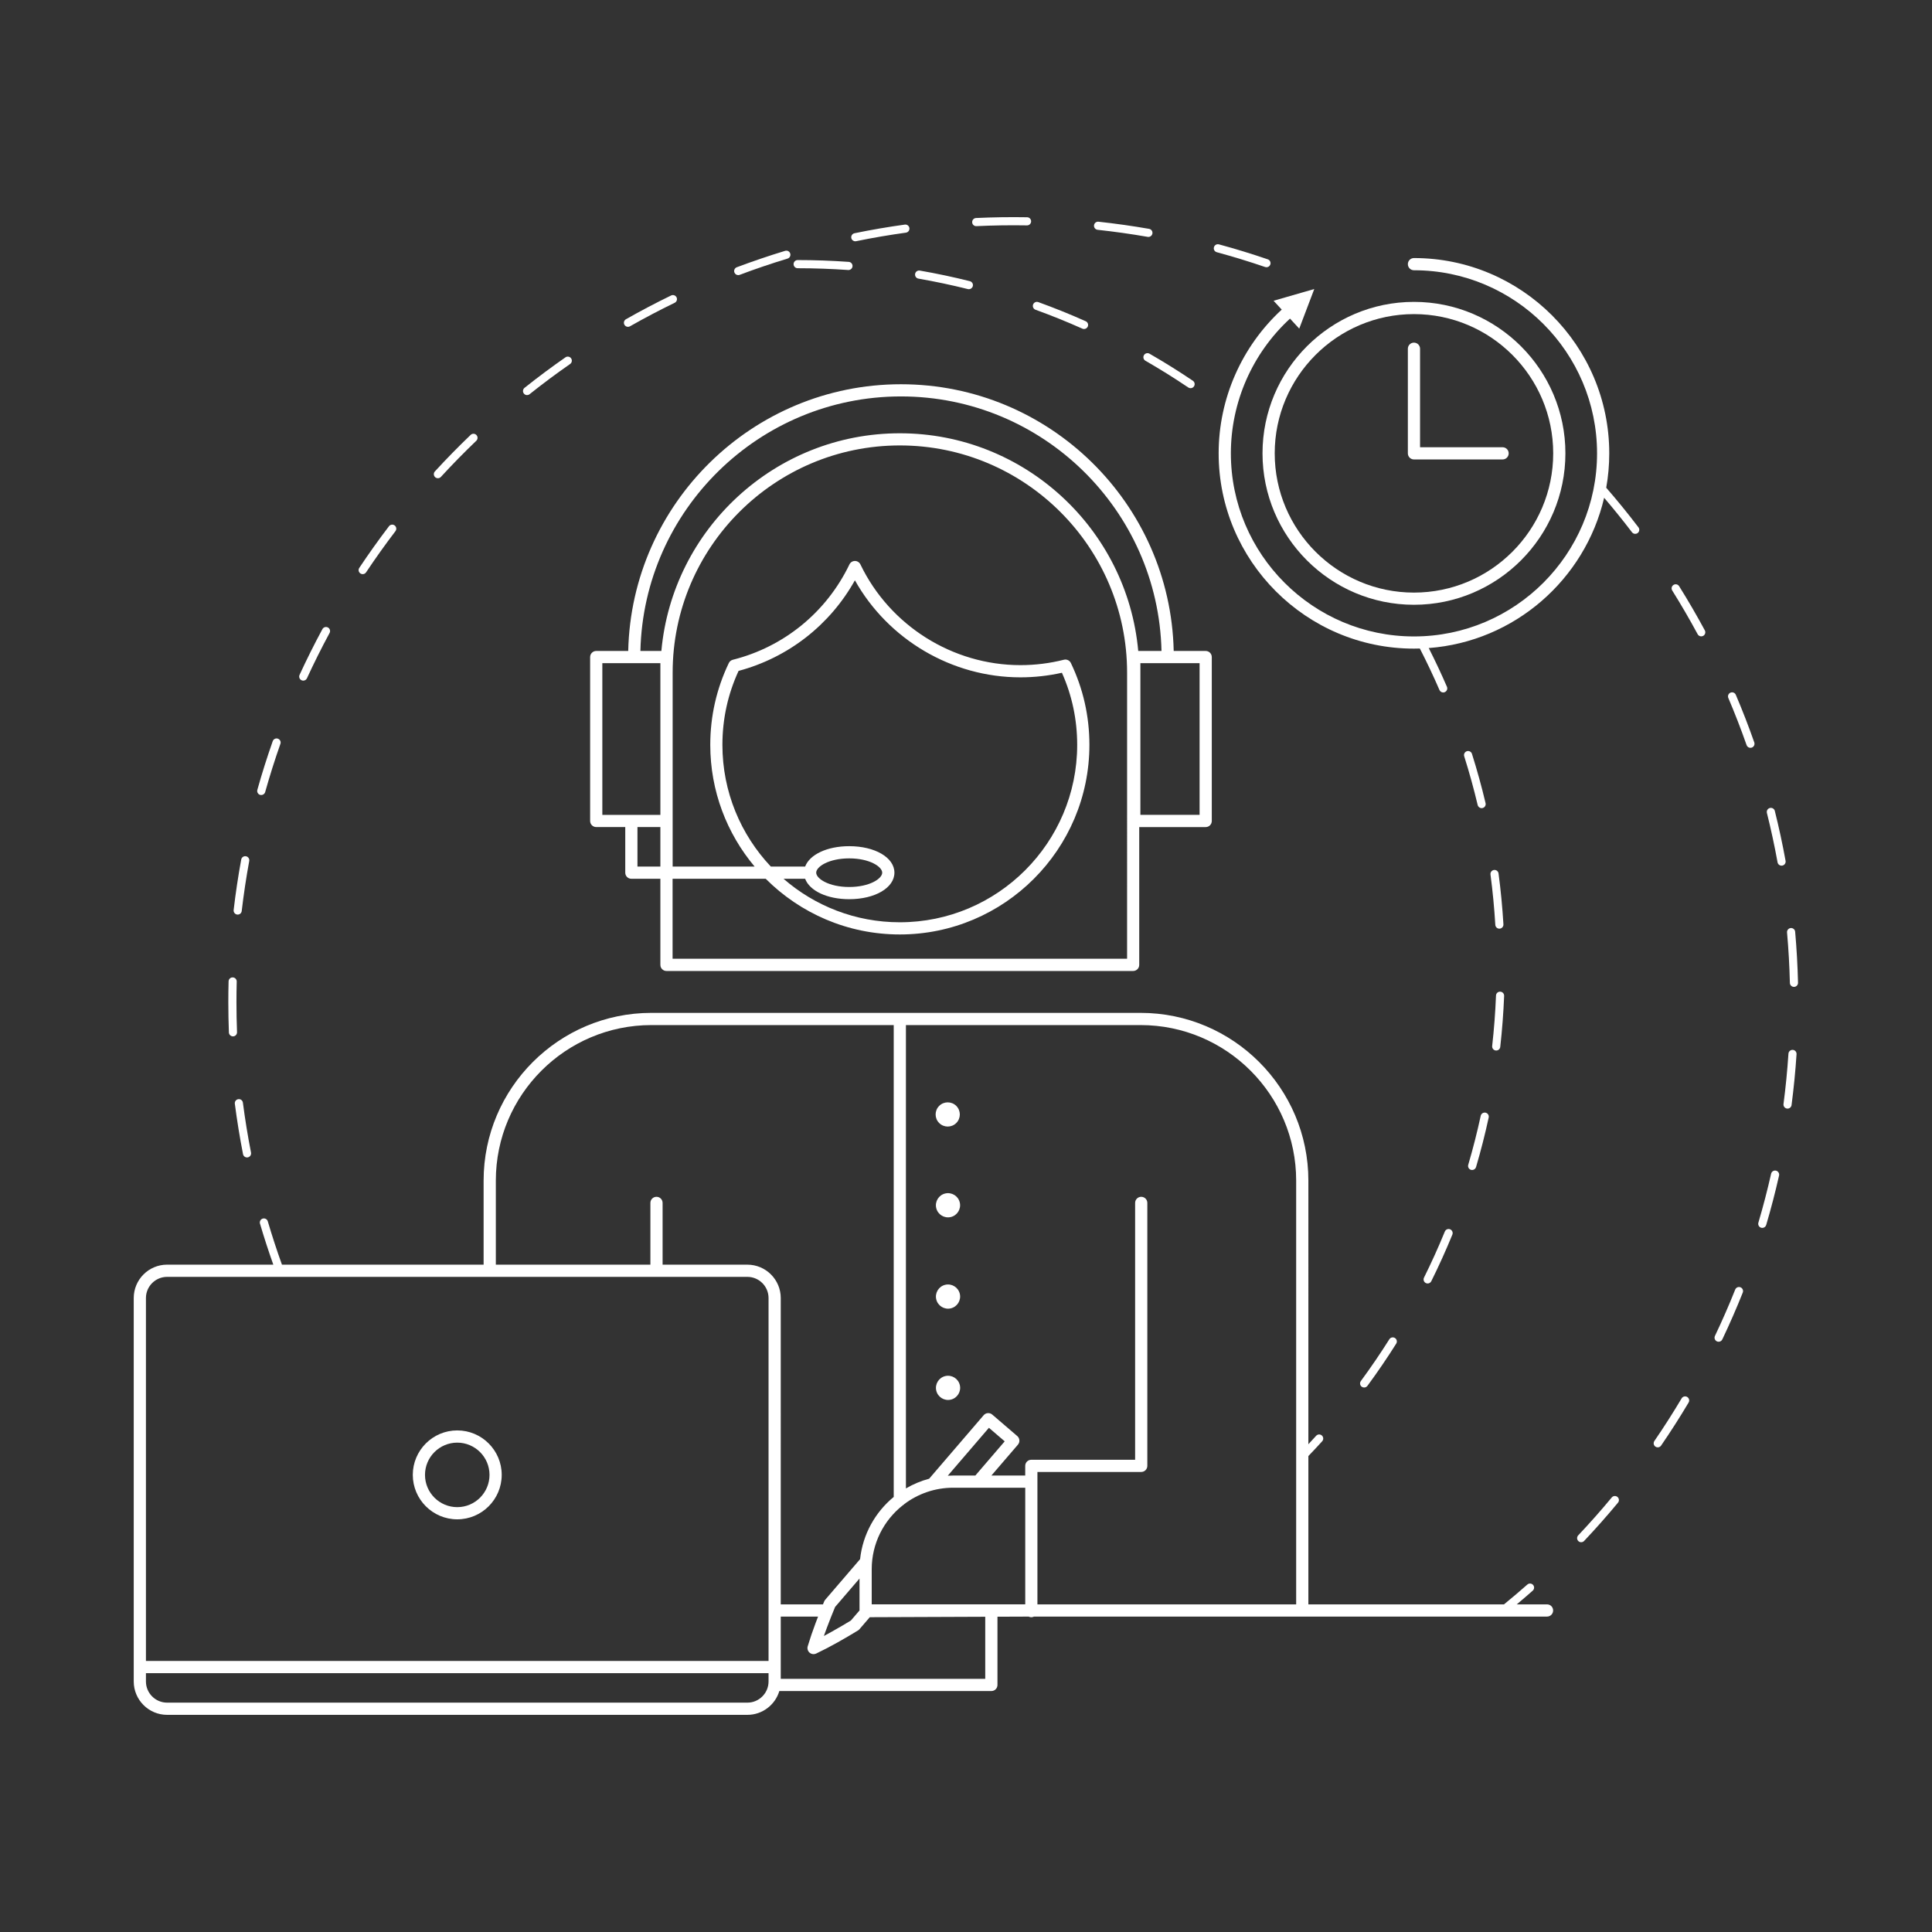 <svg xmlns="http://www.w3.org/2000/svg" xmlns:xlink="http://www.w3.org/1999/xlink" id="&#x428;&#x430;&#x440;_1" x="0px" y="0px" viewBox="0 0 950 950" style="enable-background:new 0 0 950 950;" xml:space="preserve"><rect x="0" y="0" width="950" height="950" fill="#333333" stroke="none"/><style type="text/css">	.st0{fill:#FFFFFF;}</style><g>	<path class="st0" d="M293.18,406.68h14.27v22.43c0,1.66,1.34,3,3,3h14.27v42.34c0,1.66,1.34,3,3,3h229.46c1.66,0,3-1.34,3-3v-67.76  h32.68c1.66,0,3-1.34,3-3v-80.6c0-1.66-1.34-3-3-3h-15.73c-1.6-72.59-61.14-131.15-134.11-131.15s-132.51,58.56-134.11,131.15  h-15.73c-1.66,0-3,1.34-3,3v80.6C290.18,405.34,291.52,406.68,293.18,406.68z M313.45,426.11v-19.43h11.27v19.43H313.45z   M554.18,471.44H330.72v-39.34h45.79c16.89,16.91,40.21,27.39,65.94,27.39c51.41,0,93.23-41.82,93.23-93.23  c0-14.08-3.07-27.62-9.11-40.24c-0.62-1.29-2.05-1.96-3.44-1.61c-6.98,1.76-14.17,2.65-21.38,2.65  c-33.34,0-64.22-19.44-78.67-49.52c-0.5-1.04-1.55-1.7-2.7-1.7c-1.15,0-2.21,0.66-2.7,1.7c-11.27,23.46-32.17,40.55-57.34,46.88  c-0.86,0.22-1.59,0.81-1.97,1.61c-6.05,12.63-9.12,26.17-9.12,40.23c0,22.76,8.2,43.64,21.8,59.84h-40.3v-22.43v-72.91  c0-61.61,50.12-111.73,111.73-111.73s111.73,50.12,111.73,111.73V471.44z M395.9,432.11c2.19,5.89,10.77,10.04,21.67,10.04  c12.68,0,22.23-5.6,22.23-13.04s-9.56-13.03-22.23-13.03c-10.9,0-19.48,4.15-21.67,10.03h-16.86  c-14.76-15.63-23.82-36.7-23.82-59.84c0-12.69,2.67-24.92,7.95-36.38c24.4-6.53,44.92-22.56,57.2-44.54  c16.37,29.17,47.7,47.71,81.37,47.71c6.87,0,13.73-0.76,20.42-2.25c4.99,11.17,7.51,23.09,7.51,35.46  c0,48.1-39.13,87.23-87.23,87.23c-21.84,0-41.84-8.07-57.16-21.39H395.9z M401.34,429.11c0-2.94,6.18-7.03,16.23-7.03  s16.23,4.1,16.23,7.03s-6.18,7.04-16.23,7.04S401.34,432.04,401.34,429.11z M589.86,400.68h-29.11v-74.6h29.11V400.68z   M443.02,194.93c69.66,0,126.51,55.87,128.11,125.15h-11.44c-5.42-59.92-55.93-107.03-117.24-107.03  c-61.31,0-111.81,47.11-117.24,107.03h-10.31C316.51,250.79,373.36,194.93,443.02,194.93z M296.18,326.08h28.54v4.7v69.91h-28.54  V326.08z"></path>	<path class="st0" d="M224.84,747.08c12.05,0,21.86-9.8,21.86-21.86s-9.8-21.86-21.86-21.86s-21.86,9.8-21.86,21.86  S212.79,747.08,224.84,747.08z M224.84,709.37c8.74,0,15.86,7.11,15.86,15.86s-7.11,15.86-15.86,15.86s-15.86-7.11-15.86-15.86  S216.09,709.37,224.84,709.37z"></path>	<path class="st0" d="M760.71,788.9h-14.89c2.65-2.22,5.28-4.47,7.85-6.75c0.83-0.73,0.91-2,0.17-2.82  c-0.73-0.83-1.99-0.91-2.82-0.17c-3.75,3.31-7.6,6.57-11.48,9.74h-96.19v-72.93c2.29-2.39,4.57-4.82,6.79-7.27  c0.74-0.82,0.68-2.08-0.14-2.83c-0.82-0.74-2.08-0.68-2.83,0.14c-1.25,1.39-2.53,2.77-3.82,4.15V580.52  c0-45.48-37-82.47-82.48-82.47H320.28c-45.48,0-82.48,37-82.48,82.47v41.34h-99.16c-2.52-7.02-4.86-14.17-6.96-21.3  c-0.31-1.06-1.42-1.67-2.48-1.36c-1.06,0.31-1.67,1.42-1.36,2.48c1.98,6.75,4.19,13.52,6.55,20.17H82.17  c-9.05,0-16.41,7.36-16.41,16.41v188.55c0,9.05,7.36,16.41,16.41,16.41H367.5c7.41,0,13.68-4.94,15.71-11.7h104.26  c1.66,0,3-1.34,3-3v-33.55l15.33-0.06c0.4,0.19,0.84,0.31,1.31,0.31c0.48,0,0.92-0.12,1.32-0.32h131.91h120.36c1.66,0,3-1.34,3-3  S762.37,788.9,760.71,788.9z M637.35,580.52V788.9H510.12v-60.35v-4.76h51.04c1.66,0,3-1.34,3-3v-129.3c0-1.66-1.34-3-3-3  s-3,1.34-3,3v126.3h-51.04c-1.66,0-3,1.34-3,3v4.76h-16.63l13.04-15.18c1.08-1.26,0.93-3.15-0.32-4.23l-12.31-10.57  c-0.6-0.52-1.38-0.77-2.18-0.71c-0.79,0.06-1.53,0.43-2.05,1.04l-26.79,31.21c-4.05,1.08-7.89,2.7-11.42,4.78V504.05h115.43  C603.04,504.05,637.35,538.35,637.35,580.52z M406.62,800.32c1.29-3.48,2.68-6.92,4.01-10.14l12.01-13.99v15.7l-4.25,4.95  c-2.97,1.8-6.16,3.7-9.44,5.51c-1.26,0.71-2.54,1.41-3.84,2.1C405.6,803.06,406.1,801.68,406.62,800.32z M428.64,788.9v-17.29  c0-12.7,5.94-24.02,15.19-31.37c0.33-0.17,0.63-0.41,0.88-0.69c6.69-5.03,15.01-8.01,24-8.01h35.42v57.35H428.64z M468.71,725.55  c-0.9,0-1.79,0.03-2.67,0.08l20.23-23.56l7.76,6.66l-14.44,16.82H468.71z M243.81,580.52c0-42.17,34.31-76.47,76.48-76.47h119.17  v232.02c-9.06,7.46-15.22,18.32-16.54,30.6l-17.15,19.97c-0.21,0.24-0.37,0.51-0.5,0.81c-0.2,0.48-0.4,0.97-0.6,1.46h-20.76V638.27  c0-9.05-7.36-16.41-16.41-16.41h-41.69v-30.37c0-1.66-1.34-3-3-3s-3,1.34-3,3v30.37h-76V580.52z M82.17,627.86H367.5  c5.74,0,10.41,4.67,10.41,10.41v178.46H71.76V638.27C71.76,632.53,76.43,627.86,82.17,627.86z M367.5,837.22H82.17  c-5.74,0-10.41-4.67-10.41-10.41v-4.08h306.15v4.08C377.91,832.55,373.24,837.22,367.5,837.22z M484.48,825.52H383.91V794.9h18.35  c-0.43,1.1-0.85,2.2-1.26,3.31c-1.38,3.65-2.67,7.44-3.83,11.29c-0.34,1.14,0.01,2.37,0.92,3.15c0.56,0.48,1.25,0.72,1.95,0.72  c0.44,0,0.88-0.1,1.29-0.29c3.62-1.73,7.17-3.58,10.55-5.49c3.5-1.94,6.89-3.97,10.02-5.87c0.27-0.17,0.52-0.37,0.72-0.61l5.06-5.9  l56.78-0.22V825.52z"></path>	<path class="st0" d="M695.27,297.38c41.06,0,74.47-33.41,74.47-74.47s-33.41-74.47-74.47-74.47c-41.06,0-74.47,33.41-74.47,74.47  S654.21,297.38,695.27,297.38z M695.27,154.45c37.75,0,68.47,30.71,68.47,68.47s-30.71,68.47-68.47,68.47  c-37.75,0-68.47-30.71-68.47-68.47S657.52,154.45,695.27,154.45z"></path>	<path class="st0" d="M695.27,225.92h43.58c1.66,0,3-1.34,3-3s-1.34-3-3-3h-40.58v-48.44c0-1.66-1.34-3-3-3s-3,1.34-3,3v51.44  C692.27,224.58,693.62,225.92,695.27,225.92z"></path>	<path class="st0" d="M853.53,341.65c-0.43-1.02-1.61-1.49-2.62-1.06c-1.02,0.43-1.49,1.61-1.06,2.62  c3.23,7.59,6.26,15.39,8.98,23.17c0.29,0.82,1.06,1.34,1.89,1.34c0.22,0,0.44-0.04,0.66-0.11c1.04-0.37,1.59-1.51,1.23-2.55  C859.86,357.2,856.8,349.32,853.53,341.65z"></path>	<path class="st0" d="M855.83,632.99c-1.03-0.41-2.19,0.09-2.6,1.12c-3.05,7.67-6.41,15.33-9.96,22.79c-0.47,1-0.05,2.19,0.95,2.67  c0.28,0.13,0.57,0.19,0.86,0.19c0.75,0,1.46-0.42,1.81-1.14c3.59-7.53,6.98-15.28,10.06-23.03  C857.36,634.57,856.86,633.4,855.83,632.99z"></path>	<path class="st0" d="M881.54,516.24c-1.1-0.07-2.05,0.76-2.13,1.87c-0.54,8.25-1.36,16.58-2.43,24.75  c-0.14,1.09,0.63,2.1,1.72,2.24c0.09,0.01,0.18,0.02,0.26,0.02c0.99,0,1.85-0.73,1.98-1.74c1.08-8.26,1.91-16.68,2.45-25.01  C883.47,517.26,882.64,516.31,881.54,516.24z"></path>	<path class="st0" d="M882.71,458.15c-0.1-1.1-1.07-1.91-2.17-1.81c-1.1,0.1-1.91,1.07-1.82,2.17c0.73,8.19,1.2,16.53,1.4,24.81  c0.03,1.09,0.92,1.95,2,1.95c0.02,0,0.03,0,0.05,0c1.1-0.03,1.98-0.94,1.95-2.05C883.92,474.85,883.44,466.42,882.71,458.15z"></path>	<path class="st0" d="M878,423.29c-1.49-8.21-3.27-16.46-5.29-24.54c-0.27-1.07-1.36-1.72-2.43-1.45c-1.07,0.27-1.72,1.35-1.46,2.43  c2,8,3.76,16.17,5.24,24.29c0.18,0.97,1.02,1.64,1.97,1.64c0.12,0,0.24-0.01,0.36-0.03C877.48,425.42,878.2,424.38,878,423.29z"></path>	<path class="st0" d="M825.66,288.24c-0.59-0.94-1.82-1.22-2.76-0.63c-0.94,0.59-1.22,1.82-0.63,2.76c4.38,7,8.58,14.23,12.5,21.49  c0.36,0.67,1.05,1.05,1.76,1.05c0.32,0,0.65-0.08,0.95-0.24c0.97-0.52,1.34-1.74,0.81-2.71  C834.33,302.62,830.08,295.31,825.66,288.24z"></path>	<path class="st0" d="M873.28,575.63c-1.08-0.24-2.15,0.43-2.39,1.51c-1.82,8.06-3.93,16.16-6.26,24.07  c-0.31,1.06,0.29,2.17,1.35,2.49c0.19,0.06,0.38,0.08,0.57,0.08c0.86,0,1.66-0.56,1.92-1.43c2.36-7.99,4.49-16.18,6.33-24.32  C875.03,576.95,874.35,575.88,873.28,575.63z"></path>	<path class="st0" d="M789.81,239.82C789.81,239.82,789.81,239.82,789.81,239.82c0.98-5.49,1.49-11.14,1.49-16.9  c0-52.95-43.08-96.03-96.03-96.03c-1.66,0-3,1.34-3,3s1.34,3,3,3c49.64,0,90.03,40.39,90.03,90.03s-40.39,90.03-90.03,90.03  s-90.03-40.39-90.03-90.03c0-25.19,10.58-49.22,29.08-66.26l4.54,4.93l7.39-19.47l-20.01,5.77l4.01,4.35  c-19.74,18.17-31.02,43.8-31.02,70.67c0,52.95,43.08,96.03,96.03,96.03c0.97,0,1.94-0.02,2.9-0.05c3.43,6.68,6.67,13.52,9.65,20.4  c0.33,0.75,1.06,1.21,1.84,1.21c0.26,0,0.53-0.05,0.79-0.17c1.01-0.44,1.48-1.62,1.04-2.63c-2.77-6.41-5.78-12.79-8.94-19.04  c42.19-3.17,76.86-33.73,86.24-73.89c4.71,5.52,9.31,11.2,13.69,16.95c0.39,0.52,0.99,0.79,1.59,0.79c0.42,0,0.85-0.13,1.21-0.41  c0.88-0.67,1.05-1.92,0.38-2.8C800.62,252.68,795.29,246.12,789.81,239.82z"></path>	<path class="st0" d="M792.52,736.34c-5.27,6.36-10.81,12.62-16.48,18.62c-0.76,0.8-0.72,2.07,0.08,2.83  c0.39,0.37,0.88,0.55,1.37,0.55c0.53,0,1.06-0.21,1.45-0.63c5.72-6.06,11.33-12.39,16.65-18.82c0.71-0.85,0.59-2.11-0.26-2.82  C794.48,735.37,793.22,735.49,792.52,736.34z"></path>	<path class="st0" d="M829.62,686.91c-0.95-0.57-2.18-0.25-2.74,0.7c-4.22,7.1-8.72,14.15-13.39,20.95  c-0.62,0.91-0.39,2.16,0.52,2.78c0.35,0.24,0.74,0.35,1.13,0.35c0.64,0,1.26-0.3,1.65-0.87c4.72-6.88,9.27-14,13.53-21.17  C830.88,688.7,830.57,687.47,829.62,686.91z"></path>	<path class="st0" d="M259.16,194.28c0.44,0,0.88-0.14,1.24-0.44c6.45-5.14,13.16-10.14,19.93-14.85c0.91-0.63,1.13-1.88,0.5-2.78  c-0.63-0.91-1.88-1.13-2.78-0.5c-6.84,4.76-13.62,9.81-20.13,15c-0.86,0.69-1.01,1.95-0.32,2.81  C257.99,194.02,258.57,194.28,259.16,194.28z"></path>	<path class="st0" d="M308.78,160.71c0.33,0,0.67-0.08,0.99-0.26c7.17-4.08,14.56-7.97,21.98-11.56c0.99-0.48,1.41-1.68,0.93-2.67  c-0.48-0.99-1.68-1.41-2.67-0.93c-7.49,3.63-14.96,7.56-22.21,11.68c-0.96,0.55-1.3,1.77-0.75,2.73  C307.41,160.34,308.08,160.71,308.78,160.71z"></path>	<path class="st0" d="M215.33,235.15c0.54,0,1.08-0.22,1.47-0.65c5.58-6.08,11.44-12.06,17.4-17.76c0.8-0.76,0.83-2.03,0.06-2.83  c-0.76-0.8-2.03-0.83-2.83-0.06c-6.02,5.76-11.94,11.8-17.58,17.95c-0.75,0.81-0.69,2.08,0.12,2.83  C214.36,234.98,214.84,235.15,215.33,235.15z"></path>	<path class="st0" d="M177.23,281.99c0.34,0.23,0.73,0.33,1.11,0.33c0.65,0,1.28-0.31,1.67-0.89c4.57-6.87,9.43-13.68,14.44-20.25  c0.67-0.88,0.5-2.13-0.38-2.8c-0.88-0.67-2.13-0.5-2.8,0.38c-5.06,6.63-9.97,13.52-14.59,20.46  C176.06,280.13,176.31,281.37,177.23,281.99z"></path>	<path class="st0" d="M363,135.28c0.23,0,0.47-0.04,0.7-0.13c7.72-2.91,15.64-5.59,23.54-7.99c1.06-0.32,1.65-1.44,1.33-2.49  c-0.32-1.06-1.44-1.65-2.49-1.33c-7.98,2.42-15.98,5.14-23.79,8.07c-1.03,0.39-1.56,1.54-1.17,2.58  C361.43,134.78,362.19,135.28,363,135.28z"></path>	<path class="st0" d="M148.29,334.5c0.27,0.12,0.55,0.18,0.83,0.18c0.76,0,1.48-0.43,1.82-1.17c3.45-7.5,7.19-14.99,11.12-22.26  c0.53-0.97,0.16-2.19-0.81-2.71c-0.97-0.52-2.18-0.16-2.71,0.81c-3.97,7.35-7.75,14.91-11.24,22.5  C146.85,332.85,147.29,334.04,148.29,334.5z"></path>	<path class="st0" d="M539.72,113c8.22,0.89,16.5,2.06,24.62,3.47c0.12,0.02,0.23,0.03,0.35,0.03c0.95,0,1.8-0.69,1.97-1.66  c0.19-1.09-0.54-2.12-1.63-2.31c-8.21-1.43-16.58-2.61-24.88-3.51c-1.1-0.12-2.08,0.67-2.2,1.77  C537.83,111.9,538.62,112.88,539.72,113z"></path>	<path class="st0" d="M420.56,118.64c0.13,0,0.27-0.01,0.4-0.04c8.07-1.66,16.31-3.07,24.5-4.2c1.09-0.15,1.86-1.16,1.71-2.25  c-0.15-1.09-1.16-1.87-2.25-1.71c-8.27,1.14-16.6,2.57-24.75,4.25c-1.08,0.22-1.78,1.28-1.56,2.36  C418.8,117.99,419.63,118.64,420.56,118.64z"></path>	<path class="st0" d="M598.32,124.02c7.96,2.16,15.96,4.61,23.78,7.28c0.21,0.07,0.43,0.11,0.65,0.11c0.83,0,1.61-0.52,1.89-1.35  c0.36-1.04-0.2-2.18-1.24-2.54c-7.9-2.7-15.98-5.18-24.03-7.36c-1.06-0.29-2.16,0.34-2.45,1.41  C596.62,122.63,597.25,123.73,598.32,124.02z"></path>	<path class="st0" d="M480.01,111.2c0.03,0,0.06,0,0.1,0c8.25-0.39,16.62-0.51,24.87-0.37c0.01,0,0.02,0,0.04,0  c1.09,0,1.98-0.87,2-1.97c0.02-1.1-0.86-2.02-1.96-2.03c-8.33-0.14-16.79-0.02-25.12,0.37c-1.1,0.05-1.96,0.99-1.9,2.09  C478.07,110.37,478.95,111.2,480.01,111.2z"></path>	<path class="st0" d="M116.65,449.71c0.08,0.01,0.16,0.01,0.23,0.01c1,0,1.87-0.75,1.98-1.77c0.96-8.2,2.2-16.47,3.69-24.58  c0.2-1.09-0.52-2.13-1.61-2.33c-1.09-0.2-2.13,0.52-2.33,1.61c-1.5,8.19-2.76,16.55-3.72,24.84  C114.77,448.59,115.55,449.58,116.65,449.71z"></path>	<path class="st0" d="M117.2,540.48c-1.1,0.14-1.87,1.14-1.73,2.24c1.07,8.28,2.43,16.62,4.03,24.8c0.19,0.95,1.02,1.62,1.96,1.62  c0.13,0,0.26-0.01,0.39-0.04c1.08-0.21,1.79-1.26,1.58-2.35c-1.59-8.09-2.93-16.35-3.99-24.54  C119.3,541.11,118.29,540.33,117.2,540.48z"></path>	<path class="st0" d="M127.93,390.86c0.18,0.05,0.36,0.07,0.54,0.07c0.87,0,1.68-0.58,1.92-1.46c2.23-7.94,4.75-15.92,7.49-23.7  c0.37-1.04-0.18-2.18-1.22-2.55c-1.04-0.37-2.18,0.18-2.55,1.22c-2.77,7.87-5.32,15.92-7.57,23.95  C126.25,389.46,126.87,390.57,127.93,390.86z"></path>	<path class="st0" d="M114.55,509.6c0.03,0,0.05,0,0.08,0c1.1-0.04,1.96-0.97,1.92-2.08c-0.19-4.88-0.28-9.85-0.28-14.76  c0-3.36,0.04-6.76,0.13-10.1c0.03-1.1-0.84-2.02-1.95-2.05c-1.11-0.06-2.02,0.84-2.05,1.95c-0.09,3.38-0.13,6.81-0.13,10.21  c0,4.96,0.1,9.98,0.28,14.91C112.59,508.75,113.48,509.6,114.55,509.6z"></path>	<path class="st0" d="M702,631.11c0.74,0,1.44-0.41,1.79-1.11c3.71-7.47,7.2-15.18,10.36-22.91c0.42-1.02-0.07-2.19-1.09-2.61  c-1.02-0.42-2.19,0.07-2.61,1.09c-3.12,7.64-6.57,15.26-10.24,22.65c-0.49,0.99-0.09,2.19,0.9,2.68  C701.39,631.04,701.7,631.11,702,631.11z"></path>	<path class="st0" d="M723.79,370.68c-0.33-1.05-1.46-1.63-2.51-1.3c-1.05,0.33-1.64,1.46-1.3,2.51c2.49,7.86,4.71,15.92,6.62,23.95  c0.22,0.92,1.04,1.54,1.94,1.54c0.15,0,0.31-0.02,0.46-0.05c1.08-0.26,1.74-1.33,1.48-2.41  C728.56,386.79,726.3,378.64,723.79,370.68z"></path>	<path class="st0" d="M670.78,682.26c0.61,0,1.22-0.28,1.61-0.81c4.95-6.73,9.72-13.71,14.16-20.77c0.59-0.93,0.31-2.17-0.63-2.76  c-0.94-0.59-2.17-0.31-2.76,0.63c-4.4,6.97-9.11,13.88-14,20.53c-0.66,0.89-0.46,2.14,0.42,2.8  C669.96,682.14,670.37,682.26,670.78,682.26z"></path>	<path class="st0" d="M735.61,489.54c-0.33,8.27-0.96,16.61-1.88,24.8c-0.12,1.1,0.67,2.09,1.76,2.21c0.08,0.01,0.15,0.01,0.23,0.01  c1,0,1.87-0.75,1.98-1.78c0.93-8.28,1.57-16.72,1.91-25.08c0.04-1.1-0.81-2.03-1.92-2.08  C736.55,487.58,735.65,488.44,735.61,489.54z"></path>	<path class="st0" d="M728.1,548.66c-1.75,8.07-3.81,16.18-6.14,24.09c-0.31,1.06,0.29,2.17,1.35,2.48  c0.19,0.05,0.38,0.08,0.57,0.08c0.86,0,1.66-0.57,1.92-1.44c2.36-8,4.45-16.2,6.22-24.37c0.23-1.08-0.45-2.14-1.53-2.38  C729.4,546.9,728.33,547.58,728.1,548.66z"></path>	<path class="st0" d="M734.62,427.78c-1.09,0.15-1.87,1.15-1.72,2.25c1.08,8.16,1.88,16.48,2.37,24.73  c0.06,1.06,0.94,1.88,1.99,1.88c0.04,0,0.08,0,0.12,0c1.1-0.07,1.94-1.01,1.88-2.12c-0.5-8.34-1.3-16.76-2.4-25.02  C736.72,428.41,735.71,427.64,734.62,427.78z"></path>	<path class="st0" d="M509.19,152.31c7.76,2.81,15.51,5.94,23.04,9.3c0.26,0.12,0.54,0.17,0.81,0.17c0.76,0,1.5-0.44,1.83-1.18  c0.45-1.01,0-2.19-1.01-2.64c-7.62-3.41-15.47-6.57-23.31-9.41c-1.04-0.37-2.18,0.16-2.56,1.2  C507.61,150.78,508.15,151.93,509.19,152.31z"></path>	<path class="st0" d="M451.6,137c8.14,1.42,16.32,3.15,24.32,5.15c0.16,0.04,0.33,0.06,0.49,0.06c0.9,0,1.71-0.61,1.94-1.52  c0.27-1.07-0.38-2.16-1.46-2.43c-8.09-2.03-16.37-3.78-24.6-5.21c-1.09-0.19-2.12,0.54-2.31,1.63S450.51,136.81,451.6,137z"></path>	<path class="st0" d="M562.49,174.66c-0.55,0.96-0.22,2.18,0.74,2.73c7.15,4.11,14.25,8.54,21.08,13.15  c0.34,0.23,0.73,0.34,1.12,0.34c0.64,0,1.27-0.31,1.66-0.88c0.62-0.92,0.38-2.16-0.54-2.78c-6.92-4.67-14.09-9.15-21.33-13.31  C564.27,173.37,563.04,173.7,562.49,174.66z"></path>	<path class="st0" d="M392.22,131.89c8.27,0,16.63,0.3,24.85,0.88c0.05,0,0.1,0,0.14,0c1.04,0,1.92-0.8,1.99-1.86  c0.08-1.1-0.75-2.06-1.85-2.14c-8.31-0.59-16.77-0.89-25.13-0.89c-1.1,0-2,0.9-2,2S391.11,131.89,392.22,131.89z"></path>			<ellipse transform="matrix(0.707 -0.707 0.707 0.707 -250.976 490.102)" class="st0" cx="466.12" cy="548.01" rx="5.95" ry="5.95"></ellipse>			<ellipse transform="matrix(0.973 -0.23 0.23 0.973 -123.755 122.954)" class="st0" cx="466.12" cy="592.91" rx="5.95" ry="5.95"></ellipse>			<ellipse transform="matrix(0.973 -0.23 0.23 0.973 -134.072 124.155)" class="st0" cx="466.12" cy="637.82" rx="5.95" ry="5.95"></ellipse>			<ellipse transform="matrix(0.973 -0.23 0.23 0.973 -144.388 125.355)" class="st0" cx="466.12" cy="682.72" rx="5.95" ry="5.95"></ellipse></g></svg>